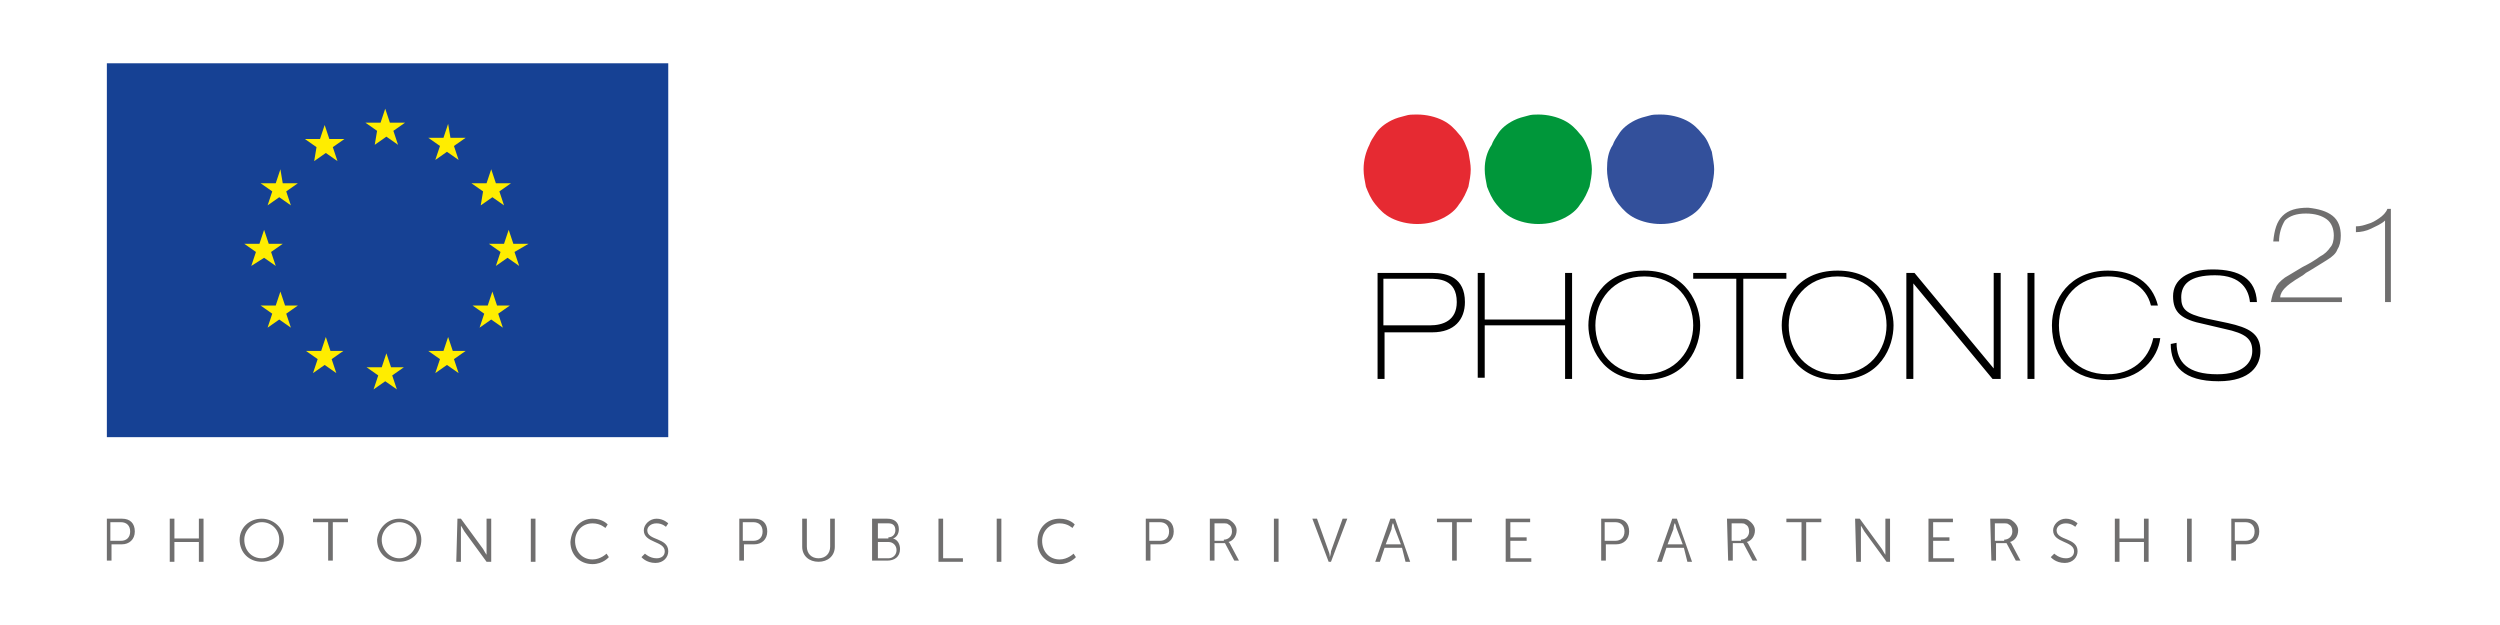 <?xml version="1.0" encoding="utf-8"?>
<!-- Generator: Adobe Illustrator 25.2.1, SVG Export Plug-In . SVG Version: 6.00 Build 0)  -->
<svg version="1.1" id="Layer_1" xmlns="http://www.w3.org/2000/svg" xmlns:xlink="http://www.w3.org/1999/xlink" x="0px" y="0px"
	 viewBox="0 0 1240 310" style="enable-background:new 0 0 1240 310;" xml:space="preserve">
<style type="text/css">
	.st0{fill:#706F6F;}
	.st1{fill:#164194;}
	.st2{fill:#FFED00;}
	.st3{fill:#E62A32;}
	.st4{fill:#00973A;}
	.st5{fill:#33509B;}
</style>
<g transform="matrix(5.777 0 0 -5.777 -554.161 565.76)">
	<path class="st0" d="M297.2,72.4h-5.5c0,0.3,0.2,0.6,0.4,0.8c0.3,0.3,0.6,0.5,0.9,0.7s0.7,0.4,0.9,0.6c0.7,0.4,1.3,0.8,1.8,1.1
		s0.8,0.6,0.9,0.9c0.2,0.3,0.3,0.7,0.3,1.2c0,0.7-0.2,1.3-0.7,1.7c-0.5,0.4-1.2,0.6-2.1,0.7c-1,0-1.7-0.2-2.2-0.7
		c-0.5-0.5-0.7-1.2-0.8-2.2h0.5c0,0.7,0.2,1.3,0.5,1.8c0.4,0.4,1,0.6,1.8,0.6c0.8,0,1.4-0.2,1.8-0.5c0.4-0.3,0.6-0.8,0.6-1.4
		c0-0.4-0.1-0.8-0.3-1c-0.2-0.3-0.5-0.6-0.9-0.8c-0.4-0.3-0.9-0.6-1.5-0.9c-0.5-0.3-1-0.6-1.5-0.9c-0.4-0.3-0.7-0.6-0.8-0.9
		c-0.2-0.3-0.3-0.7-0.4-1.2h6.1V72.4z M301.4,80h-0.5c-0.1-0.3-0.4-0.6-0.7-0.8c-0.3-0.2-0.6-0.4-1-0.5c-0.3-0.1-0.6-0.2-1-0.2v-0.5
		c0.4,0,0.9,0.1,1.3,0.3c0.4,0.2,0.9,0.4,1.2,0.7V72h0.5V80L301.4,80z"/>
</g>
<g transform="matrix(5.777 0 0 -5.777 -554.161 565.76)">
	<path d="M214.7,70h4c1.1,0,2.3,0.4,2.3,2c0,2-1.6,2-2.4,2h-3.9L214.7,70L214.7,70z M214.2,74.5h4.7c1.3,0,2.8-0.4,2.8-2.5
		c0-1.5-0.9-2.6-2.8-2.6h-4.1v-4h-0.6V74.5L214.2,74.5z M222.8,74.5h0.6v-4h6.9v4h0.6v-9.1h-0.6V70h-6.9v-4.5h-0.6V74.5L222.8,74.5z
		 M237.1,65.8c2.7,0,4.2,2.1,4.2,4.2c0,2.2-1.5,4.2-4.2,4.2c-2.7,0-4.2-2.1-4.2-4.2C232.9,67.8,234.4,65.8,237.1,65.8 M237.1,74.7
		c3.7,0,4.8-3,4.8-4.7c0-1.8-1.1-4.7-4.8-4.7c-3.7,0-4.8,3-4.8,4.7C232.3,71.8,233.4,74.7,237.1,74.7 M241.4,74.5h7.9V74h-3.7v-8.6
		h-0.6V74h-3.7V74.5z M253.7,65.8c2.7,0,4.2,2.1,4.2,4.2c0,2.2-1.5,4.2-4.2,4.2c-2.7,0-4.2-2.1-4.2-4.2
		C249.5,67.8,251,65.8,253.7,65.8 M253.7,74.7c3.7,0,4.8-3,4.8-4.7c0-1.8-1.1-4.7-4.8-4.7c-3.7,0-4.8,3-4.8,4.7
		C248.9,71.8,250,74.7,253.7,74.7 M259.6,74.5h0.7l6.8-8.2h0v8.2h0.6v-9.1H267l-6.8,8.2h0v-8.2h-0.6V74.5L259.6,74.5z M270,74.5h0.6
		v-9.1H270V74.5L270,74.5z M281.4,68.9c-0.2-1.7-1.7-3.6-4.5-3.6c-2.8,0-4.8,1.7-4.8,4.7c0,2.2,1.5,4.7,4.8,4.7c2.2,0,3.8-1,4.3-3
		h-0.6c-0.4,1.7-2,2.5-3.7,2.5c-2.6,0-4.2-1.9-4.2-4.2c0-2.3,1.5-4.2,4.2-4.2c2,0,3.5,1.2,3.9,3.1L281.4,68.9L281.4,68.9z
		 M282.8,68.5c0-1.7,1-2.7,3.5-2.7c2.2,0,3,1,3,2c0,1-0.5,1.5-2.4,1.9l-1.7,0.4c-2,0.4-2.7,1-2.7,2.4c0,1.4,1.2,2.3,3.4,2.3
		c2.3,0,3.7-0.8,3.8-2.8h-0.6c-0.1,1-0.7,2.3-3,2.3c-2.2,0-2.9-0.8-2.9-1.9c0-1,0.4-1.4,2.1-1.8l1.9-0.4c1.8-0.4,2.8-0.9,2.8-2.4
		c0-1.2-0.8-2.6-3.6-2.6c-3,0-4.1,1.3-4.1,3.2L282.8,68.5L282.8,68.5z"/>
	<path class="st1" d="M105.1,92.5h48.2V60.4h-48.2V92.5z"/>
	<path class="st2" d="M128.1,85.5l1,0.7l1-0.7l-0.4,1.2l1,0.7h-1.3l-0.4,1.2l-0.4-1.2l-1.3,0l1-0.7L128.1,85.5L128.1,85.5z
		 M122.9,84.1l1,0.7l1-0.7l-0.4,1.2l1,0.7h-1.3l-0.4,1.2l-0.4-1.2l-1.3,0l1-0.7L122.9,84.1L122.9,84.1z M120,83.4l-0.4-1.2l-1.3,0
		l1-0.7l-0.4-1.2l1,0.7l1-0.7l-0.4,1.2l1,0.7h-1.3L120,83.4L120,83.4z M118.6,75.8l1-0.7l-0.4,1.2l1,0.7H119l-0.4,1.2l-0.4-1.2
		l-1.3,0l1-0.7l-0.4-1.2L118.6,75.8L118.6,75.8z M120.4,71.7l-0.4,1.2l-0.4-1.2l-1.3,0l1-0.7l-0.4-1.2l1,0.7l1-0.7l-0.4,1.2l1,0.7
		H120.4L120.4,71.7z M124.3,67.8l-0.4,1.2l-0.4-1.2h-1.3l1-0.7l-0.4-1.2l1,0.7l1-0.7l-0.4,1.2l1,0.7L124.3,67.8L124.3,67.8z
		 M129.5,66.4l-0.4,1.2l-0.4-1.2h-1.3l1-0.7l-0.4-1.2l1,0.7l1-0.7l-0.4,1.2l1,0.7H129.5L129.5,66.4z M134.8,67.8l-0.4,1.2l-0.4-1.2
		h-1.3l1-0.7l-0.4-1.2l1,0.7l1-0.7l-0.4,1.2l1,0.7L134.8,67.8L134.8,67.8z M138.6,71.7l-0.4,1.2l-0.4-1.2l-1.3,0l1-0.7l-0.4-1.2
		l1,0.7l1-0.7l-0.4,1.2l1,0.7H138.6z M141.3,77H140l-0.4,1.2l-0.4-1.2l-1.3,0l1-0.7l-0.4-1.2l1,0.7l1-0.7l-0.4,1.2L141.3,77
		L141.3,77z M137.2,80.3l1,0.7l1-0.7l-0.4,1.2l1,0.7h-1.3l-0.4,1.2l-0.4-1.2l-1.3,0l1-0.7L137.2,80.3L137.2,80.3z M134.4,87.3
		l-0.4-1.2l-1.3,0l1-0.7l-0.4-1.2l1,0.7l1-0.7l-0.4,1.2l1,0.7h-1.3L134.4,87.3L134.4,87.3z"/>
	<path class="st0" d="M106.3,51.5c0.5,0,0.8,0.3,0.8,0.8c0,0.5-0.3,0.8-0.8,0.8h-0.9v-1.6L106.3,51.5L106.3,51.5z M105.1,53.4h1.3
		c0.7,0,1.1-0.4,1.1-1.1c0-0.7-0.5-1.1-1.1-1.1h-0.9v-1.4h-0.4L105.1,53.4L105.1,53.4z M110.5,53.4h0.4v-1.7h2.1v1.7h0.4v-3.7H113
		v1.7h-2.1v-1.7h-0.4V53.4L110.5,53.4z M118.4,50c0.8,0,1.5,0.7,1.5,1.6c0,0.9-0.7,1.5-1.5,1.5c-0.8,0-1.5-0.7-1.5-1.5
		C116.9,50.7,117.5,50,118.4,50 M118.4,53.4c1,0,1.9-0.8,1.9-1.8c0,0,0,0,0,0c0-1.1-0.8-1.9-1.9-1.9s-1.9,0.8-1.9,1.9
		C116.5,52.6,117.3,53.4,118.4,53.4 M124.1,53.1h-1.3v0.3h3v-0.3h-1.3v-3.3h-0.4L124.1,53.1L124.1,53.1z M130.2,50
		c0.8,0,1.5,0.7,1.5,1.6c0,0.9-0.7,1.5-1.5,1.5c-0.8,0-1.5-0.7-1.5-1.5C128.7,50.7,129.4,50,130.2,50 M130.2,53.4
		c1,0,1.9-0.8,1.9-1.8c0,0,0,0,0,0c0-1.1-0.8-1.9-1.9-1.9s-1.9,0.8-1.9,1.9C128.4,52.6,129.2,53.4,130.2,53.4 M135.2,53.4h0.3
		l1.9-2.6c0.1-0.2,0.3-0.5,0.3-0.5h0c0,0,0,0.3,0,0.5v2.6h0.4v-3.7h-0.4l-1.9,2.6c-0.1,0.2-0.3,0.5-0.3,0.5h0c0,0,0-0.3,0-0.5v-2.6
		h-0.4L135.2,53.4L135.2,53.4z M141.5,53.4h0.4v-3.7h-0.4V53.4L141.5,53.4z M146.8,53.4c0.9,0,1.3-0.5,1.3-0.5l-0.2-0.3
		c0,0-0.4,0.4-1.1,0.4c-0.9,0-1.5-0.7-1.5-1.5c0-0.9,0.6-1.6,1.5-1.6c0.7,0,1.2,0.5,1.2,0.5l0.2-0.3c0,0-0.5-0.6-1.4-0.6
		c-1.1,0-1.9,0.8-1.9,1.9C145,52.6,145.8,53.4,146.8,53.4 M151.3,50.4c0,0,0.4-0.4,1-0.4c0.4,0,0.7,0.2,0.7,0.6
		c0,0.9-1.8,0.7-1.8,1.8c0,0.5,0.5,1,1.1,1c0.6,0,1-0.4,1-0.4l-0.2-0.3c0,0-0.3,0.3-0.8,0.3c-0.5,0-0.8-0.3-0.8-0.6
		c0-0.9,1.8-0.6,1.8-1.8c0-0.5-0.4-1-1.1-1c-0.8,0-1.2,0.5-1.2,0.5L151.3,50.4L151.3,50.4z M160.6,51.5c0.5,0,0.8,0.3,0.8,0.8
		c0,0.5-0.3,0.8-0.8,0.8h-0.9v-1.6L160.6,51.5L160.6,51.5z M159.4,53.4h1.3c0.7,0,1.1-0.4,1.1-1.1c0-0.7-0.5-1.1-1.1-1.1h-0.9v-1.4
		h-0.4L159.4,53.4L159.4,53.4z M164.8,53.4h0.4V51c0-0.6,0.4-1,1-1c0.6,0,1,0.4,1,1v2.4h0.4V51c0-0.8-0.6-1.3-1.4-1.3
		c-0.8,0-1.4,0.5-1.4,1.3L164.8,53.4L164.8,53.4z M172.2,50c0.4,0,0.7,0.3,0.7,0.7c0,0.4-0.3,0.7-0.7,0.7h-0.9V50H172.2z
		 M172.2,51.8c0.4,0,0.6,0.3,0.6,0.6c0,0.4-0.2,0.6-0.6,0.6h-0.9v-1.3H172.2L172.2,51.8z M170.9,53.4h1.2c0.6,0,1-0.3,1-0.9
		c0-0.4-0.2-0.7-0.5-0.8v0c0.4-0.1,0.6-0.5,0.6-0.9c0-0.7-0.5-1-1.1-1h-1.3V53.4L170.9,53.4z M176.5,53.4h0.4V50h1.7v-0.3h-2.1V53.4
		L176.5,53.4z M181.5,53.4h0.4v-3.7h-0.4V53.4L181.5,53.4z M186.9,53.4c0.9,0,1.3-0.5,1.3-0.5l-0.2-0.3c0,0-0.4,0.4-1.1,0.4
		c-0.9,0-1.5-0.7-1.5-1.5c0-0.9,0.6-1.6,1.5-1.6c0.7,0,1.2,0.5,1.2,0.5l0.2-0.3c0,0-0.5-0.6-1.4-0.6c-1.1,0-1.9,0.8-1.9,1.9
		C185,52.6,185.8,53.4,186.9,53.4 M195.5,51.5c0.5,0,0.8,0.3,0.8,0.8c0,0.5-0.3,0.8-0.8,0.8h-0.9v-1.6L195.5,51.5L195.5,51.5z
		 M194.3,53.4h1.3c0.7,0,1.1-0.4,1.1-1.1c0-0.7-0.5-1.1-1.1-1.1h-0.9v-1.4h-0.4V53.4L194.3,53.4z M201,51.6c0.4,0,0.7,0.3,0.7,0.7
		c0,0.3-0.1,0.5-0.3,0.6c-0.1,0.1-0.2,0.1-0.5,0.1h-0.7v-1.5H201z M199.7,53.4h1.1c0.4,0,0.5,0,0.7-0.1c0.3-0.2,0.6-0.5,0.6-0.9
		c0-0.5-0.3-0.9-0.7-1v0c0,0,0,0,0.1-0.1l0.8-1.5h-0.4l-0.8,1.5h-0.9v-1.5h-0.4V53.4L199.7,53.4z M205.3,53.4h0.4v-3.7h-0.4V53.4
		L205.3,53.4z M208.6,53.4h0.4l1-2.8c0.1-0.2,0.1-0.5,0.1-0.5h0c0,0,0.1,0.3,0.1,0.5l1,2.8h0.4l-1.4-3.7H210L208.6,53.4L208.6,53.4z
		 M215.5,53c0,0-0.1-0.3-0.1-0.5l-0.5-1.3h1.3l-0.5,1.3C215.6,52.7,215.6,53,215.5,53L215.5,53L215.5,53z M216.3,50.9h-1.5l-0.4-1.2
		H214l1.3,3.7h0.4l1.3-3.7h-0.4L216.3,50.9L216.3,50.9z M220.6,53.1h-1.3v0.3h3v-0.3H221v-3.3h-0.4L220.6,53.1L220.6,53.1z
		 M225.2,53.4h2.1v-0.3h-1.7v-1.3h1.4v-0.3h-1.4V50h1.8v-0.3h-2.2V53.4L225.2,53.4z M234.6,51.5c0.5,0,0.8,0.3,0.8,0.8
		c0,0.5-0.3,0.8-0.8,0.8h-0.9v-1.6L234.6,51.5L234.6,51.5z M233.4,53.4h1.3c0.7,0,1.1-0.4,1.1-1.1c0-0.7-0.5-1.1-1.1-1.1h-0.9v-1.4
		h-0.4V53.4L233.4,53.4z M239.7,53c0,0-0.1-0.3-0.1-0.5l-0.5-1.3h1.3l-0.5,1.3C239.8,52.7,239.8,53,239.7,53L239.7,53L239.7,53z
		 M240.5,50.9H239l-0.4-1.2h-0.4l1.3,3.7h0.4l1.3-3.7h-0.4L240.5,50.9L240.5,50.9z M245.4,51.6c0.4,0,0.7,0.3,0.7,0.7
		c0,0.3-0.1,0.5-0.3,0.6c-0.1,0.1-0.2,0.1-0.5,0.1h-0.7v-1.5H245.4z M244.2,53.4h1.1c0.4,0,0.5,0,0.7-0.1c0.3-0.2,0.6-0.5,0.6-0.9
		c0-0.5-0.3-0.9-0.7-1v0c0,0,0,0,0.1-0.1l0.8-1.5h-0.4l-0.8,1.5h-0.9v-1.5h-0.4L244.2,53.4L244.2,53.4z M250.6,53.1h-1.3v0.3h3v-0.3
		H251v-3.3h-0.4L250.6,53.1L250.6,53.1z M255.2,53.4h0.4l1.9-2.6c0.1-0.2,0.3-0.5,0.3-0.5h0c0,0,0,0.3,0,0.5v2.6h0.4v-3.7h-0.3
		l-1.9,2.6c-0.1,0.2-0.3,0.5-0.3,0.5h0c0,0,0-0.3,0-0.5v-2.6h-0.4L255.2,53.4L255.2,53.4z M261.5,53.4h2.1v-0.3h-1.7v-1.3h1.4v-0.3
		h-1.4V50h1.8v-0.3h-2.2L261.5,53.4L261.5,53.4z M268,51.6c0.4,0,0.7,0.3,0.7,0.7c0,0.3-0.1,0.5-0.3,0.6c-0.1,0.1-0.2,0.1-0.5,0.1
		h-0.7v-1.5H268z M266.8,53.4h1.1c0.4,0,0.5,0,0.7-0.1c0.3-0.2,0.6-0.5,0.6-0.9c0-0.5-0.3-0.9-0.7-1v0c0,0,0,0,0.1-0.1l0.8-1.5h-0.4
		l-0.8,1.5h-0.9v-1.5h-0.4L266.8,53.4L266.8,53.4z M272.3,50.4c0,0,0.4-0.4,1-0.4c0.4,0,0.7,0.2,0.7,0.6c0,0.9-1.8,0.7-1.8,1.8
		c0,0.5,0.5,1,1.1,1c0.6,0,1-0.4,1-0.4l-0.2-0.3c0,0-0.3,0.3-0.8,0.3c-0.5,0-0.8-0.3-0.8-0.6c0-0.9,1.8-0.6,1.8-1.8
		c0-0.5-0.4-1-1.1-1c-0.8,0-1.2,0.5-1.2,0.5L272.3,50.4L272.3,50.4z M277.5,53.4h0.4v-1.7h2.1v1.7h0.4v-3.7H280v1.7h-2.1v-1.7h-0.4
		V53.4L277.5,53.4z M283.7,53.4h0.4v-3.7h-0.4V53.4L283.7,53.4z M288.7,51.5c0.5,0,0.8,0.3,0.8,0.8c0,0.5-0.3,0.8-0.8,0.8h-0.9v-1.6
		L288.7,51.5L288.7,51.5z M287.5,53.4h1.3c0.7,0,1.1-0.4,1.1-1.1c0-0.7-0.5-1.1-1.1-1.1h-0.9v-1.4h-0.4L287.5,53.4L287.5,53.4z"/>
</g>
<g transform="matrix(5.777 0 0 -5.777 -554.161 565.76)">
	<path class="st3" d="M213,83.4c0-0.5,0.1-1,0.2-1.5c0.2-0.5,0.4-1,0.8-1.5c0.4-0.5,0.8-0.9,1.4-1.2c0.6-0.3,1.4-0.5,2.2-0.5
		c0.9,0,1.6,0.2,2.2,0.5c0.6,0.3,1.1,0.7,1.4,1.2c0.4,0.5,0.6,1,0.8,1.5c0.1,0.5,0.2,1,0.2,1.5c0,0.4-0.1,0.9-0.2,1.5
		c-0.2,0.5-0.4,1.1-0.8,1.5c-0.4,0.5-0.8,0.9-1.4,1.2c-0.6,0.3-1.4,0.5-2.2,0.5h-0.1c-0.3,0-0.6,0-0.9-0.1c-0.4-0.1-0.8-0.2-1.2-0.4
		c-0.6-0.3-1.1-0.7-1.4-1.2c-0.2-0.3-0.4-0.6-0.5-0.9C213.2,84.9,213,84.2,213,83.4L213,83.4L213,83.4z"/>
	<path class="st4" d="M223.4,83.4c0-0.5,0.1-1,0.2-1.5c0.2-0.5,0.4-1,0.8-1.5c0.4-0.5,0.8-0.9,1.4-1.2c0.6-0.3,1.4-0.5,2.2-0.5
		c0.9,0,1.6,0.2,2.2,0.5c0.6,0.3,1.1,0.7,1.4,1.2c0.4,0.5,0.6,1,0.8,1.5c0.1,0.5,0.2,1,0.2,1.5c0,0.4-0.1,0.9-0.2,1.5
		c-0.2,0.5-0.4,1.1-0.8,1.5c-0.4,0.5-0.8,0.9-1.4,1.2c-0.6,0.3-1.4,0.5-2.2,0.5H228c-0.3,0-0.6,0-0.9-0.1c-0.4-0.1-0.8-0.2-1.2-0.4
		c-0.6-0.3-1.1-0.7-1.4-1.2c-0.2-0.3-0.4-0.6-0.5-0.9C223.6,84.9,223.4,84.2,223.4,83.4L223.4,83.4L223.4,83.4z"/>
	<path class="st5" d="M233.9,83.4c0-0.5,0.1-1,0.2-1.5c0.2-0.5,0.4-1,0.8-1.5c0.4-0.5,0.8-0.9,1.4-1.2c0.6-0.3,1.4-0.5,2.2-0.5
		c0.9,0,1.6,0.2,2.2,0.5c0.6,0.3,1.1,0.7,1.4,1.2c0.4,0.5,0.6,1,0.8,1.5c0.1,0.5,0.2,1,0.2,1.5c0,0.4-0.1,0.9-0.2,1.5
		c-0.2,0.5-0.4,1.1-0.8,1.5c-0.4,0.5-0.8,0.9-1.4,1.2c-0.6,0.3-1.4,0.5-2.2,0.5h-0.1c-0.3,0-0.6,0-0.9-0.1c-0.4-0.1-0.8-0.2-1.2-0.4
		c-0.6-0.3-1.1-0.7-1.4-1.2c-0.2-0.3-0.4-0.6-0.5-0.9C234,84.9,233.9,84.2,233.9,83.4L233.9,83.4L233.9,83.4z"/>
</g>
</svg>
